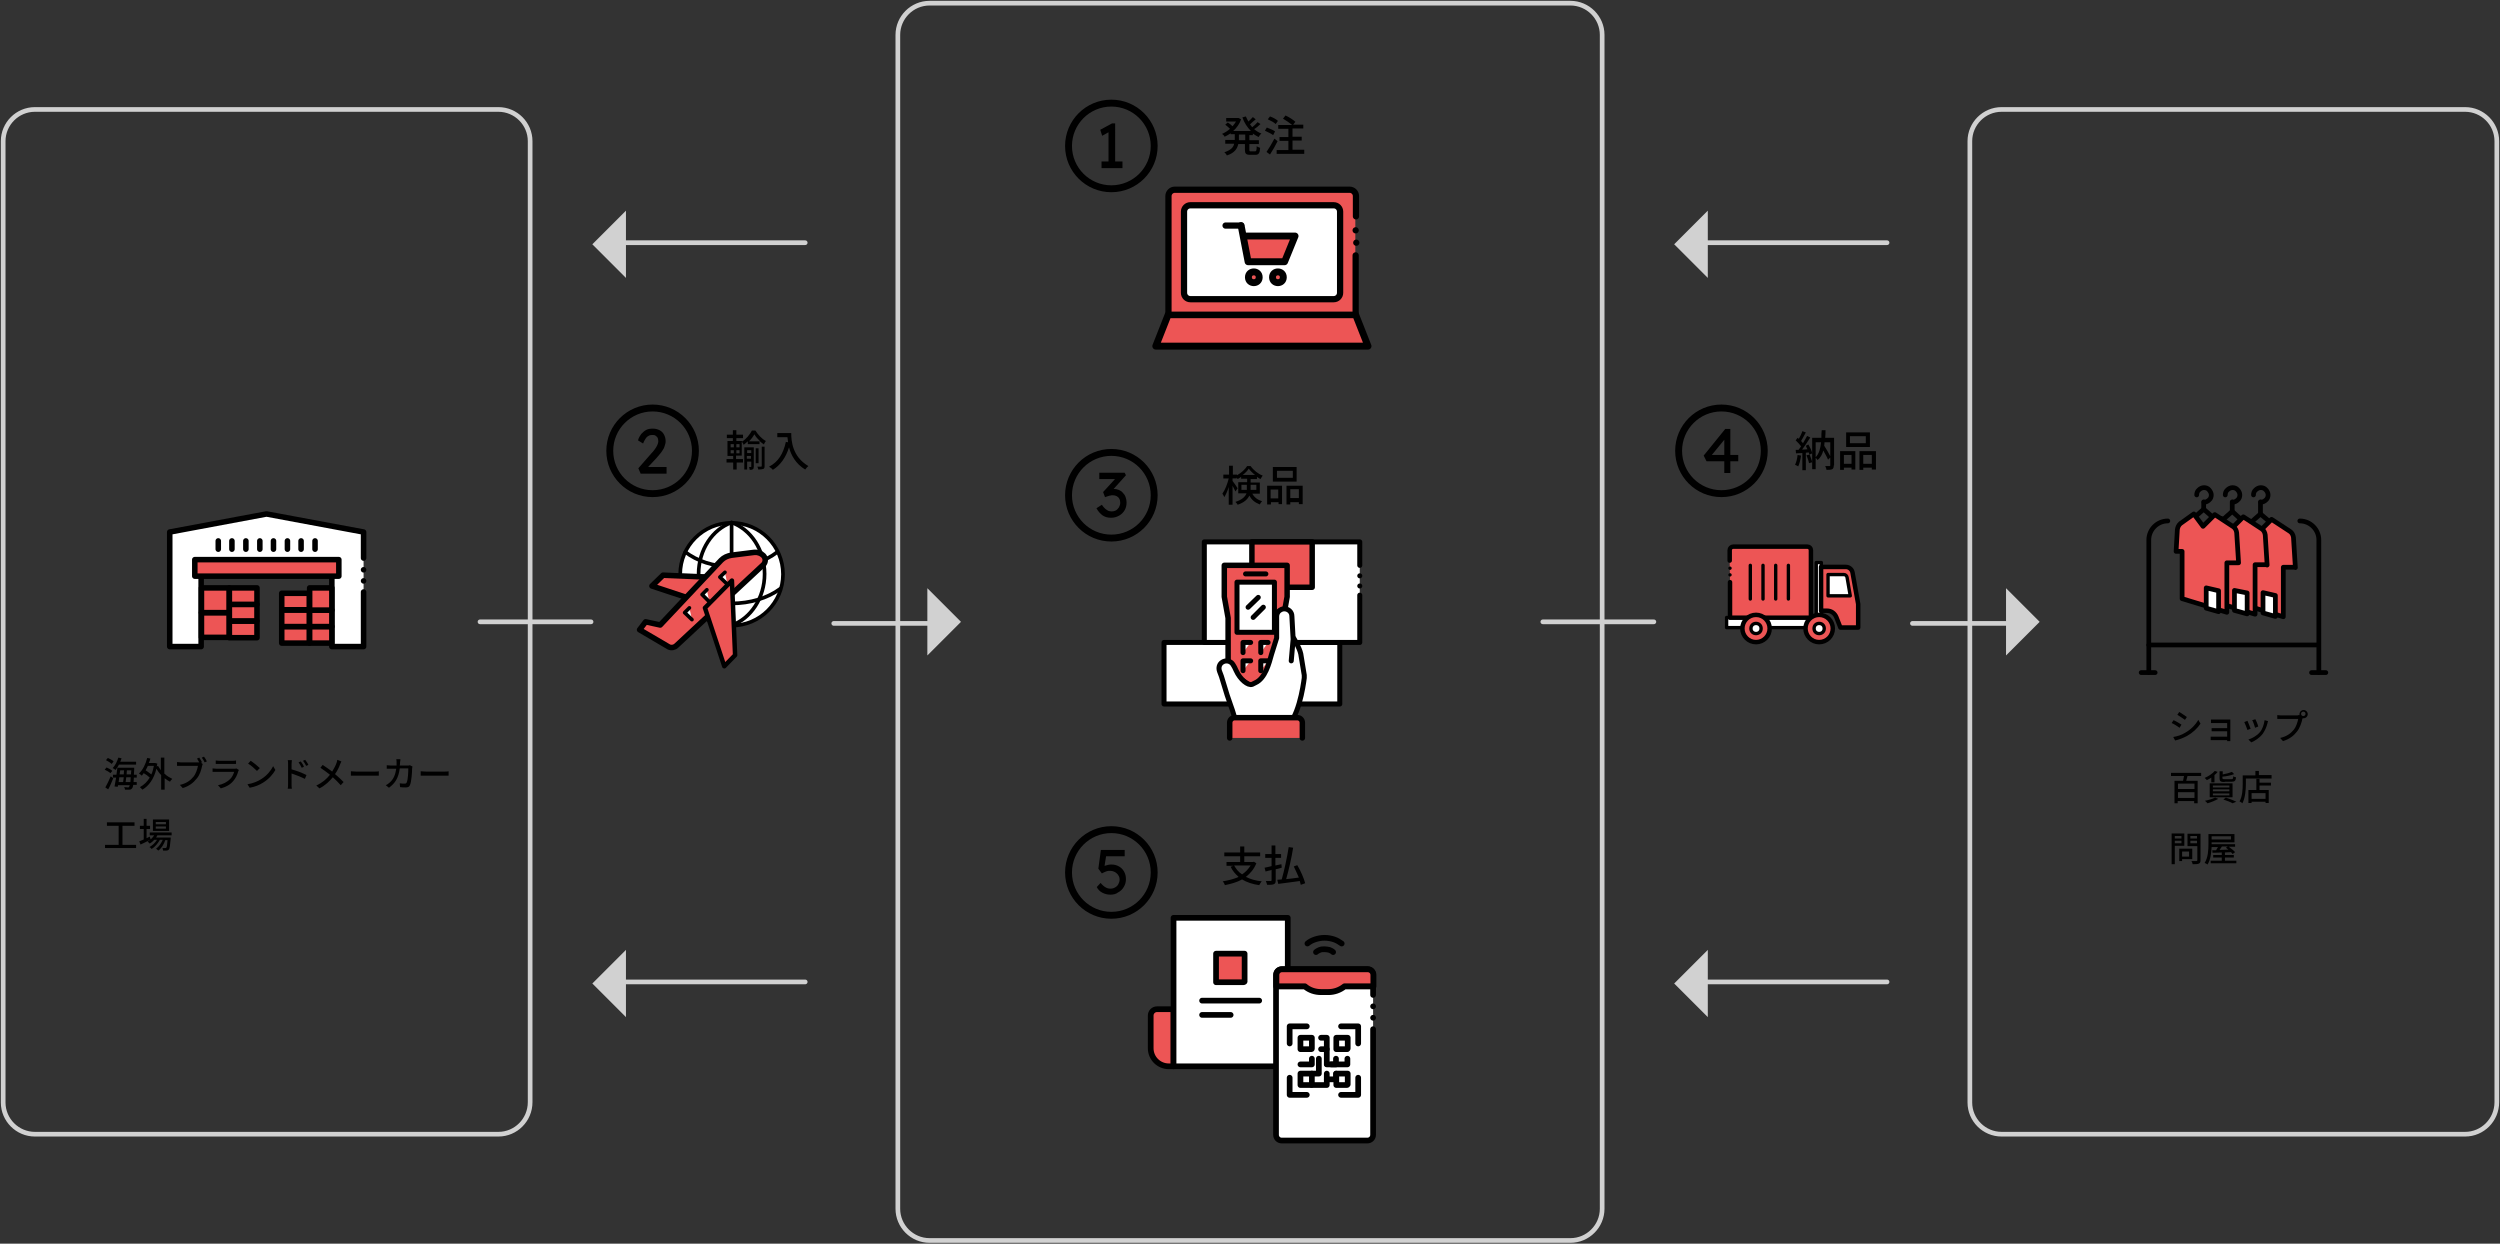 <?xml version="1.0" encoding="utf-8"?>
<!-- Generator: Adobe Illustrator 27.7.0, SVG Export Plug-In . SVG Version: 6.00 Build 0)  -->
<svg version="1.1" id="レイヤー_1" xmlns="http://www.w3.org/2000/svg" xmlns:xlink="http://www.w3.org/1999/xlink" x="0px"
	 y="0px" width="788px" height="392px" viewBox="0 0 788 392" style="enable-background:new 0 0 788 392;" xml:space="preserve">
<rect x="0" y="0" width="788" height="392" fill="#333333" stroke="none"/>
<style type="text/css">
	.st0{fill:none;stroke:#000000;stroke-width:1.493;stroke-linecap:round;stroke-linejoin:round;stroke-miterlimit:10;}
	.st1{fill:#ED5555;stroke:#000000;stroke-width:1.493;stroke-linecap:round;stroke-linejoin:round;stroke-miterlimit:10;}
	.st2{fill:#FFFFFF;stroke:#000000;stroke-width:1.493;stroke-linecap:round;stroke-linejoin:round;stroke-miterlimit:10;}
	.st3{fill:#FFFFFF;stroke:#000000;stroke-width:1.159;stroke-linecap:round;stroke-linejoin:round;stroke-miterlimit:10;}
	.st4{fill:none;stroke:#000000;stroke-width:1.159;stroke-linecap:round;stroke-linejoin:round;stroke-miterlimit:10;}
	.st5{fill:#ED5555;stroke:#000000;stroke-width:1.746;stroke-linecap:round;stroke-linejoin:round;stroke-miterlimit:10;}
	.st6{fill:#ED5555;stroke:#000000;stroke-width:1.413;stroke-linecap:round;stroke-linejoin:round;stroke-miterlimit:10;}
	.st7{fill:#FFFFFF;stroke:#000000;stroke-width:1.063;stroke-linecap:round;stroke-linejoin:round;stroke-miterlimit:10;}
	.st8{fill:none;stroke:#000000;stroke-width:1.063;stroke-linecap:round;stroke-linejoin:round;}
	.st9{fill:none;stroke:#000000;stroke-width:1.063;stroke-linecap:round;stroke-linejoin:round;stroke-miterlimit:10;}
	.st10{fill:none;stroke:#D1D1D1;stroke-width:1.476;stroke-linecap:round;stroke-linejoin:round;stroke-miterlimit:10;}
	.st11{fill:#FFFFFF;stroke:#000000;stroke-width:1.744;stroke-linecap:round;stroke-linejoin:round;stroke-miterlimit:10;}
	.st12{fill:none;stroke:#000000;stroke-width:1.744;stroke-linecap:round;stroke-linejoin:round;stroke-miterlimit:10;}
	.st13{fill:#ED5555;stroke:#000000;stroke-width:1.744;stroke-linecap:round;stroke-linejoin:round;stroke-miterlimit:10;}
	.st14{fill:none;stroke:#000000;stroke-width:1.744;stroke-linecap:round;stroke-linejoin:round;}
	.st15{fill:none;stroke:#000000;stroke-width:2.176;stroke-linecap:round;stroke-linejoin:round;stroke-miterlimit:10;}
	.st16{fill:#ED5555;stroke:#000000;stroke-width:2.176;stroke-linecap:round;stroke-linejoin:round;stroke-miterlimit:10;}
	.st17{fill:#ED5555;}
	.st18{fill:none;stroke:#000000;stroke-width:1.97;stroke-linecap:round;stroke-linejoin:round;stroke-miterlimit:10;}
	.st19{fill:#FFFFFF;stroke:#000000;stroke-width:1.97;stroke-linecap:round;stroke-linejoin:round;stroke-miterlimit:10;}
	.st20{fill:none;stroke:#000000;stroke-width:1.97;stroke-linecap:round;stroke-linejoin:round;}
	.st21{fill:#ED5555;stroke:#000000;stroke-width:1.799;stroke-linecap:round;stroke-linejoin:round;stroke-miterlimit:10;}
	.st22{fill:#FFFFFF;stroke:#000000;stroke-width:1.799;stroke-linecap:round;stroke-linejoin:round;stroke-miterlimit:10;}
	.st23{fill:#FCB12B;stroke:#000000;stroke-width:1.799;stroke-linecap:round;stroke-linejoin:round;stroke-miterlimit:10;}
	.st24{fill:#FFFFFF;}
	.st25{fill:none;stroke:#000000;stroke-width:1.799;stroke-linecap:round;stroke-linejoin:round;stroke-miterlimit:10;}
	.st26{fill:#ED5555;stroke:#000000;stroke-width:1.867;stroke-linecap:round;stroke-linejoin:round;stroke-miterlimit:10;}
	.st27{fill:none;stroke:#000000;stroke-width:1.799;stroke-linecap:round;stroke-linejoin:round;}
	.st28{fill:#FFFFFF;stroke:#000000;stroke-width:1.582;stroke-linecap:round;stroke-linejoin:round;stroke-miterlimit:10;}
	.st29{fill:#ED5555;stroke:#000000;stroke-width:1.727;stroke-linecap:round;stroke-linejoin:round;stroke-miterlimit:10;}
	.st30{fill:none;stroke:#000000;stroke-width:1.582;stroke-linecap:round;stroke-linejoin:round;}
	.st31{fill:#D1D1D1;}
</style>
<g>
	<g>
		<g>
			<g>
				<path class="st0" d="M724.9,164.2L724.9,164.2c3.3,0,6,2.7,6,6V212"/>
				<line class="st0" x1="728.6" y1="212" x2="733.1" y2="212"/>
			</g>
			<g>
				<path class="st0" d="M677.3,212v-41.8c0-3.3,2.7-6,6-6l0,0"/>
				<line class="st0" x1="674.9" y1="212" x2="679.3" y2="212"/>
			</g>
			<line class="st0" x1="677.3" y1="203.3" x2="730.6" y2="203.3"/>
		</g>
		<g>
			<g>
				<g>
					<path class="st0" d="M710.3,156c0-0.6,0.2-1.2,0.7-1.6c0.4-0.4,1-0.7,1.6-0.7s1.2,0.2,1.6,0.7c0.4,0.4,0.7,1,0.7,1.6
						s-0.2,1.2-0.7,1.6c-0.4,0.4-1,0.7-1.6,0.7"/>
					<line class="st0" x1="712.5" y1="158.2" x2="712.5" y2="162"/>
					<polyline class="st0" points="707.3,166.6 712.5,162 715.8,164.8 719,167.7 722.2,170.6 					"/>
				</g>
				<g>
					<path class="st1" d="M723.5,178.9l-0.6-9.5c-0.1-0.8-0.5-1.5-1.1-1.9l-5.8-3.8l-3.7,3.7l-3.3-3.2l-3.9,2.2
						c-0.6,0.5-0.9,1.2-1,1.9l-0.4,6.9h1.9v14.9l14.1,4.3v-15.6H723.5z"/>
					<polygon class="st2" points="713.3,193.2 713.3,186.8 717.2,187.7 717.2,194.3 					"/>
				</g>
			</g>
			<g>
				<g>
					<path class="st0" d="M701.4,156c0-0.6,0.2-1.2,0.7-1.6c0.4-0.4,1-0.7,1.6-0.7s1.2,0.2,1.6,0.7c0.4,0.4,0.7,1,0.7,1.6
						s-0.2,1.2-0.7,1.6c-0.4,0.4-1,0.7-1.6,0.7"/>
					<line class="st0" x1="703.6" y1="158.2" x2="703.6" y2="161.2"/>
					<polyline class="st0" points="698.4,165.8 703.6,161.2 706.8,164.1 710,167 713.3,169.8 					"/>
				</g>
				<g>
					<path class="st1" d="M714.6,178.1l-0.6-9.5c-0.1-0.8-0.5-1.5-1.1-1.9l-5.8-3.8l-3.7,3.7l-3.3-3.2l-3.9,2.2
						c-0.6,0.5-0.9,1.2-1,1.9l-0.4,6.9h1.9v14.9l14.1,4.3v-15.6H714.6z"/>
					<polygon class="st2" points="704.3,192.4 704.3,186.1 708.3,186.9 708.3,193.5 					"/>
				</g>
			</g>
			<g>
				<g>
					<path class="st0" d="M692.4,156c0-0.6,0.2-1.2,0.7-1.6c0.4-0.4,1-0.7,1.6-0.7s1.2,0.2,1.6,0.7s0.7,1,0.7,1.6
						c0,0.6-0.2,1.2-0.7,1.6c-0.4,0.4-1,0.7-1.6,0.7"/>
					<line class="st0" x1="694.6" y1="158.2" x2="694.6" y2="160.5"/>
					<polyline class="st0" points="689.4,165.1 694.6,160.5 697.8,163.3 701.1,166.2 704.3,169.1 					"/>
				</g>
				<g>
					<path class="st1" d="M705.6,177.4l-0.6-9.5c-0.1-0.8-0.5-1.5-1.1-1.9l-5.8-3.8l-3.7,3.7l-2.9-3.9l-4.2,3
						c-0.6,0.5-0.9,1.2-1,1.9l-0.4,6.9h1.9v14.9l14.1,4.3v-15.6H705.6z"/>
					<polygon class="st2" points="695.4,191.7 695.4,185.3 699.3,186.2 699.3,192.8 					"/>
				</g>
			</g>
		</g>
	</g>
	<g>
		<g>
			<ellipse class="st3" cx="230.6" cy="181" rx="16.2" ry="16.2"/>
			<path class="st3" d="M230.6,164.7c-6,2.1-10.4,8.6-10.4,16.2s4.4,14.2,10.4,16.2c6-2.1,10.4-8.6,10.4-16.2
				S236.6,166.8,230.6,164.7z"/>
			<path class="st4" d="M245.9,185.6c-3.9,2.9-9.4,4.6-15.3,4.6s-11.4-1.8-15.3-4.6"/>
			<path class="st4" d="M245,174c-3.7,2.9-8.8,4.6-14.5,4.6c-5.7,0-10.8-1.8-14.5-4.6"/>
			<line class="st3" x1="230.6" y1="164.7" x2="230.6" y2="197.2"/>
		</g>
		<g>
			<polygon class="st5" points="232.4,182.3 223.9,190.8 205.5,184.7 209,181.3 			"/>
			<path class="st5" d="M201.6,198.5l9.2,5.4c0.8,0.4,1.8,0.2,2.4-0.4l27.4-25.5c0.8-0.8,0.8-2.1,0-2.9l0,0c-0.7-0.7-1.8-1.1-2.8-1
				l-7.2,0.9c-1.3,0.2-2.4,0.7-3.3,1.6l-19.2,20.4l-4.6-1L201.6,198.5z"/>
			<g>
				<polyline class="st3" points="229.3,184.2 226.9,181.9 228.5,180.4 				"/>
				<polyline class="st3" points="223.6,189.7 221.3,187.4 222.8,185.9 				"/>
				<polyline class="st3" points="218.1,195.3 215.8,193.1 217.3,191.6 				"/>
			</g>
			<polygon class="st6" points="230.7,183 222.2,191.6 228.3,210 231.7,206.5 			"/>
		</g>
	</g>
	<g>
		
			<rect x="572.4" y="177.4" transform="matrix(-1 -4.564894e-11 4.564894e-11 -1 1146.484 373.913)" class="st7" width="1.6" height="19.2"/>
		
			<rect x="544.3" y="194.7" transform="matrix(-1 -4.499702e-11 4.499702e-11 -1 1118.325 392.534)" class="st7" width="29.8" height="3.2"/>
		<g>
			<path class="st6" d="M545.3,183.5v11.2h25.5v-21.3c0-0.6-0.5-1.1-1.1-1.1h-23.4c-0.6,0-1.1,0.5-1.1,1.1v3.3"/>
			<g>
				<g>
					<line class="st8" x1="545.3" y1="179.1" x2="545.3" y2="179.1"/>
					<line class="st8" x1="545.3" y1="181.2" x2="545.3" y2="181.2"/>
				</g>
			</g>
		</g>
		<g>
			<line class="st9" x1="551.7" y1="178.2" x2="551.7" y2="188.8"/>
			<line class="st9" x1="555.7" y1="178.2" x2="555.7" y2="188.8"/>
			<line class="st9" x1="559.7" y1="178.2" x2="559.7" y2="188.8"/>
			<line class="st9" x1="563.7" y1="178.2" x2="563.7" y2="188.8"/>
		</g>
		<path class="st6" d="M575.9,192.5H574v-13.8h7.8c1,0,1.9,0.7,2.1,1.7l1.8,10v7.4h-5.6l-1.3-3.3
			C578.3,193.3,577.2,192.5,575.9,192.5z"/>
		<g>
			<ellipse class="st6" cx="553.5" cy="198.1" rx="4.3" ry="4.3"/>
			<ellipse class="st7" cx="553.5" cy="198.1" rx="1.6" ry="1.6"/>
		</g>
		<g>
			<ellipse class="st6" cx="573.4" cy="198.1" rx="4.3" ry="4.3"/>
			<ellipse class="st7" cx="573.4" cy="198.1" rx="1.6" ry="1.6"/>
		</g>
		<path class="st7" d="M576.2,187.8v-6.7h5c0.5,0,0.9,0.4,1,0.9l1,5.8H576.2z"/>
	</g>
	<path class="st10" d="M495,391H293c-5.5,0-10-4.5-10-10V11c0-5.5,4.5-10,10-10h202c5.5,0,10,4.5,10,10v370
		C505,386.5,500.5,391,495,391z"/>
	<g>
		<polyline class="st11" points="114.6,175.9 114.6,167.7 84,162 53.5,167.7 53.5,185.8 53.5,203.8 63.4,203.8 63.4,180.8 
			104.6,180.8 104.6,203.8 114.6,203.8 114.6,186.6 		"/>
		<g>
			<line class="st12" x1="99.3" y1="170.5" x2="99.3" y2="173.1"/>
			<line class="st12" x1="94.9" y1="170.5" x2="94.9" y2="173.1"/>
			<line class="st12" x1="90.6" y1="170.5" x2="90.6" y2="173.1"/>
			<line class="st12" x1="86.2" y1="170.5" x2="86.2" y2="173.1"/>
			<line class="st12" x1="81.9" y1="170.5" x2="81.9" y2="173.1"/>
			<line class="st12" x1="77.5" y1="170.5" x2="77.5" y2="173.1"/>
			<line class="st12" x1="73.1" y1="170.5" x2="73.1" y2="173.1"/>
			<line class="st12" x1="68.8" y1="170.5" x2="68.8" y2="173.1"/>
		</g>
		<rect x="61.4" y="176.4" class="st13" width="45.4" height="5.2"/>
		<rect x="88.8" y="197.5" class="st13" width="8.7" height="5.2"/>
		<rect x="88.8" y="192.3" class="st13" width="8.7" height="5.2"/>
		<rect x="88.8" y="187" class="st13" width="8.7" height="5.2"/>
		<rect x="97.6" y="197.5" class="st13" width="7" height="5.2"/>
		<rect x="97.6" y="192.3" class="st13" width="7" height="5.2"/>
		<rect x="97.6" y="185.3" class="st13" width="7" height="7"/>
		<rect x="72.3" y="195.8" class="st13" width="8.7" height="5.2"/>
		<rect x="72.3" y="190.5" class="st13" width="8.7" height="5.2"/>
		<rect x="72.3" y="185.3" class="st13" width="8.7" height="5.2"/>
		<rect x="63.5" y="193.1" class="st13" width="8.7" height="7.8"/>
		<rect x="63.5" y="185.3" class="st13" width="8.7" height="7.8"/>
		<g>
			<g>
				<line class="st14" x1="114.6" y1="179.6" x2="114.6" y2="179.6"/>
				<line class="st14" x1="114.6" y1="183.1" x2="114.6" y2="183.1"/>
			</g>
		</g>
	</g>
	<path class="st10" d="M157.1,357.5H11c-5.5,0-10-4.5-10-10V44.5c0-5.5,4.5-10,10-10h146.1c5.5,0,10,4.5,10,10v302.9
		C167.1,353,162.6,357.5,157.1,357.5z"/>
	<g>
		<ellipse class="st15" cx="205.7" cy="142.1" rx="13.5" ry="13.5"/>
		<g>
			<path d="M201.9,149.2l-0.7-1.6l4.2-4.8c0.2-0.2,0.5-0.5,0.7-0.8c0.2-0.3,0.5-0.6,0.7-1c0.2-0.3,0.4-0.7,0.5-1
				c0.1-0.3,0.2-0.6,0.2-0.9c0-0.4-0.1-0.8-0.2-1.1c-0.2-0.3-0.4-0.5-0.7-0.7c-0.3-0.2-0.7-0.2-1.1-0.2c-0.4,0-0.8,0.1-1.1,0.3
				c-0.4,0.2-0.7,0.5-1,1c-0.3,0.4-0.5,0.9-0.7,1.4l-1.6-1c0.2-0.8,0.6-1.4,1-2c0.5-0.5,1-1,1.6-1.3c0.6-0.3,1.3-0.4,2.1-0.4
				c0.8,0,1.5,0.2,2.1,0.5c0.6,0.3,1.1,0.8,1.4,1.4c0.3,0.6,0.5,1.2,0.5,2c0,0.3,0,0.6-0.1,0.9s-0.2,0.6-0.3,1
				c-0.1,0.3-0.3,0.7-0.6,1.1c-0.2,0.4-0.5,0.7-0.8,1.1s-0.7,0.8-1.1,1.3l-3.2,3.4l-0.4-0.6h6.8v2.1H201.9z"/>
		</g>
	</g>
	<g>
		<ellipse class="st15" cx="542.6" cy="142.1" rx="13.5" ry="13.5"/>
		<g>
			<path d="M543.5,149.1v-11.2l0.5,0.1l-4.6,5.6l-0.1-0.2h8.6v2h-10l-0.9-1.8l6.8-8.4h1.6v13.9H543.5z"/>
		</g>
	</g>
	<path class="st10" d="M777,357.5H630.9c-5.5,0-10-4.5-10-10V44.5c0-5.5,4.5-10,10-10H777c5.5,0,10,4.5,10,10v302.9
		C787,353,782.5,357.5,777,357.5z"/>
	<g>
		<g>
			<g>
				<polygon class="st16" points="368.2,99.2 364.3,109.1 431.2,109.1 427.3,99.2 				"/>
				<path class="st17" d="M368.2,99.2V61.8c0-1.1,0.9-2,2-2h55c1.1,0,2,0.9,2,2v37.4H368.2z"/>
				<path class="st18" d="M427.3,80.5v18.7h-59V61.8c0-1.1,0.9-2,2-2h55.1c1.1,0,2,0.9,2,2v6.4"/>
				<path class="st19" d="M373.2,92.3V66.7c0-1.1,0.9-2,2-2h45.2c1.1,0,2,0.9,2,2v25.6c0,1.1-0.9,2-2,2h-45.2
					C374.1,94.3,373.2,93.4,373.2,92.3z"/>
				<g>
					<g>
						<line class="st20" x1="427.3" y1="72.6" x2="427.3" y2="72.6"/>
						<line class="st20" x1="427.5" y1="76.5" x2="427.5" y2="76.5"/>
					</g>
				</g>
				<g>
					<polyline class="st16" points="391.9,74.4 408.2,74.4 404.9,82.5 393.4,82.5 391.2,71.1 					"/>
					<ellipse class="st16" cx="402.8" cy="87.4" rx="1.7" ry="1.7"/>
					<ellipse class="st16" cx="395.2" cy="87.4" rx="1.7" ry="1.7"/>
					<line class="st18" x1="386.3" y1="71.1" x2="391.2" y2="71.1"/>
				</g>
			</g>
		</g>
		<g>
			<g>
				<path class="st21" d="M368.4,336.1h1.5v-18h-5.2c-1.1,0-2,0.9-2,2v10.3C362.7,333.6,365.3,336.1,368.4,336.1z"/>
				<path class="st22" d="M403.9,336.1h-34v-46.8h36v44.9C405.9,335.3,405,336.1,403.9,336.1z"/>
				<line class="st23" x1="378.9" y1="319.9" x2="387.9" y2="319.9"/>
				<line class="st23" x1="378.9" y1="315.4" x2="396.9" y2="315.4"/>
				<path class="st21" d="M391.9,309.6h-8.6v-9h9v8.6C392.4,309.4,392.2,309.6,391.9,309.6z"/>
			</g>
			<g>
				<path class="st24" d="M430.8,359.6h-26.6c-1.1,0-2-0.9-2-2v-50c0-1.1,0.9-2,2-2h26.6c1.1,0,2,0.9,2,2v50
					C432.8,358.7,431.9,359.6,430.8,359.6z"/>
				<path class="st25" d="M432.8,324.4v33.3c0,1-0.8,1.8-1.8,1.8h-27c-1,0-1.8-0.8-1.8-1.8v-50.4c0-1,0.8-1.8,1.8-1.8h27
					c1,0,1.8,0.8,1.8,1.8v6.3"/>
				<path class="st26" d="M432.8,310.9h-9l0,0c-1.5,1.2-3.3,1.8-5.1,1.8h-2.3c-1.9,0-3.7-0.6-5.1-1.8l0,0h-9v-3.6
					c0-1,0.8-1.8,1.8-1.8h27c1,0,1.8,0.8,1.8,1.8V310.9z"/>
				<g>
					<g>
						<line class="st27" x1="432.8" y1="317.2" x2="432.8" y2="317.2"/>
						<line class="st27" x1="432.8" y1="320.8" x2="432.8" y2="320.8"/>
					</g>
				</g>
			</g>
			<g>
				<path class="st25" d="M412.1,297.4c0.7-0.6,1.5-1,2.4-1.3s1.9-0.5,3-0.5c1.1,0,2.1,0.2,3,0.5s1.7,0.8,2.4,1.3"/>
				<path class="st25" d="M414.8,300.1c0.3-0.3,0.8-0.5,1.2-0.7c0.5-0.2,1-0.2,1.5-0.2s1,0.1,1.5,0.2c0.5,0.2,0.9,0.4,1.2,0.7"/>
			</g>
			<g>
				<g>
					<polyline class="st25" points="428.1,339.7 428.1,345.1 422.7,345.1 					"/>
					<polyline class="st25" points="406.5,339.7 406.5,345.1 411.9,345.1 					"/>
					<polyline class="st25" points="428.1,328.9 428.1,323.5 422.7,323.5 					"/>
					<polyline class="st25" points="406.5,328.9 406.5,323.5 411.9,323.5 					"/>
				</g>
				<path class="st22" d="M424.6,342h-3.4v-3.6h3.6v3.4C424.7,341.9,424.7,342,424.6,342z"/>
				<path class="st22" d="M413.3,342h-3.4v-3.6h3.6v3.4C413.5,341.9,413.4,342,413.3,342z"/>
				<path class="st22" d="M424.6,330.7h-3.4v-3.6h3.6v3.4C424.7,330.7,424.7,330.7,424.6,330.7z"/>
				<path class="st22" d="M413.3,330.7h-3.4v-3.6h3.6v3.4C413.5,330.7,413.4,330.7,413.3,330.7z"/>
				<path class="st25" d="M424.7,333.7v1.8h-5.1c0,0,2.2,0,2.2,0"/>
				<path class="st25" d="M421.1,338.4v1.8h-2.9c0,0,0,0,0,0"/>
				<path class="st25" d="M421.1,333.7v1.8h-2.9c0,0,0,0,0,0"/>
				<path class="st25" d="M415.7,333.7v4.7c0,0-2.2,0-2.2,0"/>
				<path class="st25" d="M413.5,333.7v1.8h-3.6c0,0,0,0,0,0"/>
				<path class="st25" d="M416.4,330.7h1.8v4.7c0,0,0,0,0,0"/>
				<path class="st25" d="M416.4,327.1h1.8v3.6c0,0,0,0,0,0"/>
				<polyline class="st25" points="418.2,338.4 418.2,342 413.5,342 				"/>
			</g>
		</g>
		<g>
			<polygon class="st28" points="422.3,212.8 422.3,221.9 366.9,221.9 366.9,202.5 422.3,202.5 422.3,207 			"/>
			<g>
				<polyline class="st28" points="428.6,187.6 428.6,202.5 379.6,202.5 379.6,170.8 428.6,170.8 428.6,178.2 				"/>
				<rect x="394.6" y="170.8" class="st29" width="19" height="14.3"/>
				<g>
					<g>
						<line class="st30" x1="428.6" y1="181.5" x2="428.6" y2="181.5"/>
						<line class="st30" x1="428.6" y1="184.7" x2="428.6" y2="184.7"/>
					</g>
				</g>
			</g>
			<g>
				<g>
					<polygon class="st29" points="404.5,207.5 395.8,217.4 387.1,211.4 387.1,194.8 385.9,188.1 385.9,178.2 405.7,178.2 
						405.7,188.1 404.5,194.8 					"/>
					<polygon class="st28" points="389.9,199.3 389.9,183.5 395.8,183.5 401.7,183.5 401.7,199.3 					"/>
					<polyline class="st28" points="392.6,180.9 395.8,180.9 399,180.9 					"/>
					<polyline class="st28" points="397.4,211.4 397.4,208.3 399.7,208.3 					"/>
					<polyline class="st28" points="391.8,211.4 391.8,208.3 394.2,208.3 					"/>
					<polyline class="st28" points="397.4,205.7 397.4,202.5 399.7,202.5 					"/>
					<polyline class="st28" points="391.8,205.7 391.8,202.5 394.2,202.5 					"/>
					<g>
						<line class="st28" x1="395" y1="194.6" x2="398.2" y2="191.4"/>
						<line class="st28" x1="393.4" y1="191.4" x2="396.6" y2="188.3"/>
					</g>
				</g>
				<g>
					<path class="st24" d="M411.1,212.9l-1.1-6.7c-0.4-1.9-2.2-4.9-2.2-4.9l-0.2-0.1l-0.4-7.1c0-1.3-1.1-2.3-2.4-2.3
						c-0.7,0-1.2,0.3-1.7,0.7c-0.4,0.4-0.7,1-0.7,1.7v6.8l-1.6,5.1c-0.8,2.9-2,7.6-5.1,9l-1,0.5c-1.3,0.5-3.8-1.5-5.1-4.4
						c-0.3-0.7-0.6-1.3-1-1.9c-0.7-1.1-2.2-1.4-3.3-0.7c-1,0.6-1.3,1.8-0.9,2.9c0.2,0.5,0.4,1.1,0.6,1.6l1.8,5.9
						c0.3,1,0.7,1.9,1,2.9c0.8,2,2.1,6.8,2.4,7.8l14.4,0.1c4.4-2.3,6-13.5,6.3-15.9C411.1,213.5,411.1,213.2,411.1,212.9z"/>
					<path class="st28" d="M404.8,229.6c4.4-2.3,6-13.5,6.3-15.9c0-0.3,0-0.6,0-0.9l-1.1-6.7c-0.4-1.9-2.2-4.9-2.2-4.9"/>
					<path class="st28" d="M407,208.3l0.6-6.8l-0.4-7.3c0-1.3-1.1-2.3-2.4-2.3c-0.7,0-1.2,0.3-1.7,0.7c-0.4,0.4-0.7,1-0.7,1.7v6.8
						l-1.6,5.1c-0.8,2.9-2,7.6-5.1,9l-1,0.5c-1.3,0.5-3.8-1.5-5.1-4.4c-0.3-0.7-0.6-1.3-1-1.9l0,0c-0.7-1.1-2.2-1.4-3.3-0.7
						c-1,0.6-1.3,1.8-0.9,2.9c0.2,0.5,0.4,1.1,0.6,1.6l1.8,5.9c0.3,1,0.7,1.9,1,2.9c0.8,2,2.1,6.8,2.4,7.8"/>
					<path class="st29" d="M410.5,232.6v-4.8c0-0.9-0.7-1.6-1.6-1.6h-19.7c-0.9,0-1.6,0.7-1.6,1.6v4.8"/>
				</g>
			</g>
		</g>
		<g>
			<ellipse class="st15" cx="350.3" cy="46" rx="13.5" ry="13.5"/>
			<g>
				<path d="M349.4,52V40.7l0.7,0.6l-2.7,1.5l-0.6-1.9l3.7-2h1V52H349.4z M347.2,53v-2.1h6.6V53H347.2z"/>
			</g>
		</g>
		<g>
			<ellipse class="st15" cx="350.3" cy="156.1" rx="13.5" ry="13.5"/>
			<g>
				<path d="M350.2,163.2c-1,0-1.8-0.2-2.6-0.7c-0.7-0.5-1.4-1.2-2-2.3l1.7-1.1c0.3,0.5,0.7,0.9,1,1.2c0.3,0.3,0.7,0.5,1,0.7
					c0.3,0.1,0.7,0.2,1.1,0.2c0.5,0,0.9-0.1,1.3-0.3c0.4-0.2,0.7-0.6,1-1c0.2-0.4,0.4-0.9,0.4-1.4c0-0.5-0.1-1-0.3-1.3
					c-0.2-0.4-0.5-0.6-0.8-0.8c-0.4-0.2-0.8-0.3-1.3-0.3c-0.2,0-0.5,0-0.7,0.1c-0.2,0-0.5,0.1-0.8,0.2c-0.3,0.1-0.6,0.2-0.9,0.3
					l-0.6-1.6l4.3-4.7l0.4,0.6h-5.9v-2h8l0.4,0.8l-4.5,5l-0.5-0.5c0.1-0.1,0.3-0.1,0.5-0.1c0.2,0,0.4-0.1,0.6-0.1
					c0.6,0,1.1,0.1,1.6,0.3c0.5,0.2,1,0.5,1.3,0.9c0.4,0.4,0.7,0.8,0.9,1.4s0.3,1.1,0.3,1.7c0,0.9-0.2,1.7-0.6,2.4
					c-0.4,0.7-1,1.3-1.7,1.7C351.9,163,351.1,163.2,350.2,163.2z"/>
			</g>
		</g>
		<g>
			<ellipse class="st15" cx="350.3" cy="275" rx="13.5" ry="13.5"/>
			<g>
				<path d="M350,282c-0.9,0-1.7-0.2-2.5-0.6s-1.4-1-1.8-1.8l1.2-1.3c0.6,0.7,1.2,1.2,1.6,1.4c0.5,0.3,1,0.4,1.5,0.4
					c0.5,0,1-0.1,1.5-0.4c0.4-0.2,0.8-0.6,1-1s0.4-0.9,0.4-1.4c0-0.5-0.1-1-0.4-1.4c-0.2-0.4-0.6-0.7-1-1c-0.4-0.2-0.9-0.4-1.4-0.4
					c-0.3,0-0.5,0-0.7,0c-0.2,0-0.5,0.1-0.8,0.2c-0.3,0.1-0.7,0.3-1.3,0.6l-1.1-1.5l0.8-5.9h7.5v2h-6.2l0.4-0.4l-0.7,4.4l-0.5-0.6
					c0.1-0.1,0.4-0.3,0.7-0.4c0.3-0.1,0.7-0.2,1.1-0.3c0.4-0.1,0.8-0.1,1.1-0.1c0.8,0,1.6,0.2,2.3,0.6c0.7,0.4,1.2,0.9,1.6,1.6
					c0.4,0.7,0.6,1.5,0.6,2.4c0,0.9-0.2,1.7-0.7,2.5c-0.4,0.7-1,1.3-1.8,1.7C351.8,281.8,350.9,282,350,282z"/>
			</g>
		</g>
		<g>
			<path d="M393.8,42.4v1.8h3v1.2h-3v1.8c0,0.5,0.1,0.5,0.5,0.5h1.3c0.4,0,0.5-0.3,0.5-1.6c0.3,0.2,0.8,0.4,1.1,0.5
				c-0.1,1.7-0.5,2.2-1.5,2.2H394c-1.3,0-1.6-0.4-1.6-1.6v-1.8h-2.1c-0.3,1.4-1.1,2.8-3.6,3.6c-0.1-0.3-0.5-0.8-0.8-1
				c2.1-0.7,2.9-1.6,3.1-2.7h-2.8v-1.2h3v-0.1v-1.7h-1.3V42c-0.6,0.4-1.2,0.8-1.9,1.1c-0.1-0.3-0.5-0.7-0.8-0.9
				c0.9-0.4,1.7-0.9,2.5-1.6c-0.4-0.4-1-0.9-1.5-1.3l0.8-0.7c0.5,0.3,1.1,0.8,1.5,1.2c0.4-0.5,0.8-1,1.1-1.5h-3.1v-1.1h3.7l0.2,0
				l0.8,0.4c-0.5,1.5-1.4,2.7-2.5,3.7h5.6c-1.2-1.2-2.1-2.6-2.7-4.3l1.1-0.3c0.2,0.5,0.5,1.1,0.8,1.6c0.5-0.5,1.1-1,1.4-1.4l0.9,0.7
				c-0.6,0.5-1.3,1.1-1.8,1.6c0.2,0.3,0.5,0.6,0.7,0.9c0.6-0.5,1.3-1.1,1.7-1.6l0.9,0.6c-0.6,0.6-1.3,1.2-2,1.6
				c0.7,0.6,1.5,1.1,2.3,1.4c-0.3,0.2-0.7,0.7-0.9,1.1c-0.6-0.3-1.2-0.7-1.8-1.1v0.5H393.8z M392.5,42.4h-2v1.7v0.1h2V42.4z"/>
			<path d="M401.3,42.6c-0.5-0.4-1.7-1-2.6-1.4l0.6-1c0.9,0.3,2,0.8,2.6,1.2L401.3,42.6z M402.7,44.5c-0.7,1.4-1.6,3-2.4,4.2
				l-1.1-0.8c0.7-1,1.7-2.7,2.5-4.2L402.7,44.5z M402.1,39.1c-0.5-0.5-1.6-1.1-2.5-1.5l0.7-0.9c0.9,0.3,2,0.9,2.5,1.4L402.1,39.1z
				 M411.1,47.3v1.2h-8.7v-1.2h3.7v-2.9h-2.8v-1.2h2.8v-2.6h-3.2v-1.2h4.4c-0.7-0.6-1.9-1.4-2.9-2l0.8-1c1.1,0.5,2.5,1.4,3.1,2
				l-0.7,0.9h3.2v1.2h-3.4v2.6h2.9v1.2h-2.9v2.9H411.1z"/>
		</g>
		<g>
			<path d="M394.6,155.4c0.8,1.5,1.8,2.1,3.2,2.6c-0.3,0.3-0.6,0.7-0.7,1c-1.5-0.6-2.5-1.3-3.3-2.8c-0.5,1.1-1.6,2.2-3.7,2.9
				c-0.1-0.3-0.5-0.7-0.7-0.9c2.2-0.7,3.1-1.7,3.5-2.7h-2.6v-3.5h2.8v-1.1h-1.9v-0.6c-0.4,0.3-0.7,0.5-1.1,0.7
				c-0.1-0.2-0.2-0.3-0.3-0.5v0.3h-1.3v0.8c0.4,0.5,1.4,1.9,1.6,2.3l-0.7,1c-0.2-0.4-0.5-1.1-0.9-1.8v6h-1.2v-5.6
				c-0.4,1.3-0.9,2.4-1.4,3.2c-0.1-0.3-0.4-0.8-0.6-1.1c0.8-1.1,1.6-3.1,2-4.8h-1.7v-1.2h1.8v-2.8h1.2v2.8h1.3v0.2
				c1.3-0.7,2.6-1.9,3.2-2.9h1.1c0.9,1.3,2.4,2.5,3.8,3c-0.2,0.3-0.5,0.8-0.7,1.1c-0.4-0.2-0.7-0.4-1.1-0.7v0.7h-2v1.1h2.9v3.5
				H394.6z M393,154.4c0-0.2,0-0.4,0-0.6v-1h-1.7v1.6H393z M395.6,149.7c-0.8-0.6-1.5-1.3-2-2c-0.4,0.7-1.1,1.4-1.9,2H395.6z
				 M394.2,152.8v1c0,0.2,0,0.4,0,0.6h1.8v-1.6H394.2z"/>
			<path d="M399.3,153.1h4.8v5.8H403v-0.6h-2.4v0.7h-1.2V153.1z M400.5,154.3v2.8h2.4v-2.8H400.5z M408.7,151.8h-7.5v-4.6h7.5V151.8
				z M407.5,148.4h-5v2.2h5V148.4z M410.6,153.1v5.8h-1.2v-0.6h-2.7v0.7h-1.2v-5.9H410.6z M409.4,157v-2.8h-2.7v2.8H409.4z"/>
		</g>
		<g>
			<path d="M396,272.1c-0.7,1.8-1.9,3.2-3.3,4.3c1.4,0.7,3.1,1.2,5,1.4c-0.3,0.3-0.6,0.9-0.8,1.2c-2.1-0.3-3.9-0.9-5.4-1.8
				c-1.6,0.9-3.5,1.4-5.4,1.8c-0.1-0.3-0.4-0.9-0.7-1.2c1.8-0.3,3.5-0.7,5-1.4c-1-0.9-1.9-1.9-2.5-3.2l0.9-0.3h-2.2v-1.2h4.3v-1.8
				h-5v-1.2h5v-1.9h1.3v1.9h5v1.2h-5v1.8h2.8l0.2-0.1L396,272.1z M389,272.8c0.6,1.1,1.4,2.1,2.5,2.8c1.1-0.7,2-1.7,2.7-2.8H389z"/>
			<path d="M402.1,274v3.5c0,0.7-0.1,1-0.6,1.2c-0.4,0.2-1.1,0.2-2.1,0.2c-0.1-0.3-0.2-0.8-0.4-1.2c0.7,0,1.3,0,1.5,0
				c0.2,0,0.3-0.1,0.3-0.3v-3.2l-1.9,0.5l-0.3-1.2c0.6-0.1,1.4-0.3,2.2-0.5v-2.6h-2v-1.2h2v-2.7h1.2v2.7h1.8v1.2h-1.8v2.4
				c0.6-0.1,1.3-0.3,1.9-0.4l0.1,1.1L402.1,274z M410,278.9c-0.1-0.3-0.2-0.8-0.3-1.2c-2.4,0.3-5,0.7-6.8,0.9l-0.3-1.3
				c0.4,0,0.9-0.1,1.4-0.1c0.8-2.8,1.7-7,2.2-10.2l1.4,0.2c-0.5,3.2-1.4,7.1-2.2,9.9c1.2-0.1,2.6-0.3,4-0.5
				c-0.5-1.2-1.1-2.4-1.6-3.5l1.1-0.4c1.1,1.8,2.1,4.2,2.5,5.7L410,278.9z"/>
		</g>
	</g>
	<g>
		<path d="M232.2,144.7h2v1.1h-2v2.2h-1.1v-2.2H229v-1.1h2.1v-1h-1.8v-4.7h1.7v-0.9h-1.9v-1.1h1.9v-1.4h1.1v1.4h2.1v1.1h-2.1v0.9
			h1.8v0.2c1.3-0.8,2.5-2.3,3.1-3.5h1.1c0.8,1.3,2.1,2.7,3.3,3.3c-0.2,0.3-0.5,0.7-0.6,1.1c-0.5-0.3-0.9-0.7-1.4-1.1v1h-3.7v-0.9
			c-0.4,0.4-0.9,0.8-1.3,1.1c-0.1-0.3-0.3-0.7-0.6-1v4.4h-1.8V144.7z M230.3,141h1v-1h-1V141z M230.3,142.9h1v-1h-1V142.9z
			 M233.1,140h-1v1h1V140z M233.1,141.9h-1v1h1V141.9z M237.6,147.1c0,0.4-0.1,0.7-0.3,0.8c-0.3,0.2-0.6,0.2-1,0.2
			c0-0.2-0.1-0.6-0.2-0.9h0.6c0.1,0,0.1,0,0.1-0.1v-1.6h-1.3v2.5h-0.9v-7h3V147.1z M235.5,141.9v0.9h1.3v-0.9H235.5z M236.7,144.6
			v-0.9h-1.3v0.9H236.7z M239.6,139.1c-0.7-0.7-1.4-1.4-1.8-2.2c-0.4,0.7-1,1.5-1.7,2.2H239.6z M239.1,146h-0.9v-4.7h0.9V146z
			 M240,140.8h1v6.1c0,0.5-0.1,0.8-0.4,0.9c-0.3,0.1-0.8,0.2-1.6,0.2c0-0.3-0.2-0.7-0.3-0.9c0.5,0,1,0,1.2,0c0.1,0,0.2-0.1,0.2-0.2
			V140.8z"/>
		<path d="M249.4,136.5c0,2.4,0.3,7.4,5.4,10.4c-0.3,0.2-0.8,0.8-1,1.1c-3-1.8-4.5-4.6-5.1-7c-1,3.2-2.7,5.6-5.1,7.1
			c-0.2-0.3-0.8-0.8-1.2-1c2.9-1.5,4.5-4.1,5.3-7.8l0.7,0.1c-0.1-0.6-0.1-1.1-0.2-1.6H245v-1.3H249.4z"/>
	</g>
	<g>
		<path d="M567.7,143.6c-0.2,1.3-0.5,2.6-0.9,3.4c-0.2-0.1-0.7-0.4-1-0.5c0.4-0.8,0.7-2,0.8-3.1L567.7,143.6z M570,140.1
			c0.5,0.9,1.1,2,1.2,2.8l-0.9,0.4c0-0.2-0.1-0.5-0.2-0.7l-0.9,0.1v5.5h-1.1v-5.4c-0.7,0-1.4,0.1-2,0.1l-0.1-1.1l0.9,0
			c0.2-0.3,0.5-0.7,0.8-1.1c-0.4-0.6-1.1-1.3-1.7-1.9l0.6-0.8c0.1,0.1,0.2,0.2,0.4,0.3c0.4-0.7,0.9-1.7,1.1-2.4l1.1,0.4
			c-0.5,0.9-1,1.9-1.5,2.7c0.2,0.3,0.5,0.5,0.6,0.7c0.5-0.8,0.9-1.6,1.3-2.3l1,0.5c-0.8,1.2-1.7,2.7-2.6,3.8c0.5,0,1.1,0,1.7-0.1
			c-0.2-0.4-0.4-0.8-0.5-1.1L570,140.1z M570.4,143.3c0.3,0.8,0.7,1.8,0.8,2.4l-1,0.3c-0.1-0.7-0.5-1.7-0.8-2.5L570.4,143.3z
			 M578,146.7c0,0.6-0.1,1-0.5,1.2c-0.4,0.2-1,0.2-1.8,0.2c0-0.3-0.2-0.8-0.4-1.2c0.6,0,1.2,0,1.4,0c0.2,0,0.2-0.1,0.2-0.2v-2.5
			l-0.7,0.7c-0.3-0.8-0.9-1.8-1.5-2.9c-0.3,1.2-0.9,2.3-1.8,3c-0.1-0.2-0.4-0.5-0.6-0.7v3.6h-1.1v-9.9h2.9c0-0.8,0-1.6,0.1-2.4h1.2
			c0,0.8,0,1.6-0.1,2.4h2.8V146.7z M572.3,144.1c1.1-1.1,1.5-2.8,1.7-4.7h-1.7V144.1z M575.1,139.3c0,0.4-0.1,0.8-0.1,1.2
			c0.7,1.1,1.4,2.3,1.9,3.3v-4.4H575.1z"/>
		<path d="M580,142.2h4.8v5.8h-1.2v-0.6h-2.4v0.7H580V142.2z M581.2,143.4v2.8h2.4v-2.8H581.2z M589.4,140.9h-7.5v-4.6h7.5V140.9z
			 M588.1,137.5h-5v2.2h5V137.5z M591.3,142.2v5.8H590v-0.6h-2.7v0.7h-1.2v-5.9H591.3z M590,146.2v-2.8h-2.7v2.8H590z"/>
	</g>
	<g>
		<path d="M687.6,228.4l-0.6,1c-0.6-0.4-1.7-1.2-2.5-1.5l0.6-0.9C685.9,227.3,687.1,228.1,687.6,228.4z M688.7,231
			c1.8-1,3.3-2.5,4.2-4.1l0.7,1.2c-1,1.5-2.5,2.9-4.3,3.9c-1.1,0.6-2.7,1.2-3.7,1.4l-0.6-1.1C686.2,232.1,687.6,231.7,688.7,231z
			 M689.3,226l-0.6,0.9c-0.6-0.4-1.7-1.2-2.4-1.6l0.6-0.9C687.5,224.8,688.8,225.6,689.3,226z"/>
		<path d="M702,233.7c0-0.1,0-0.3,0-0.4h-4.3c-0.3,0-0.7,0-0.9,0v-1.1c0.2,0,0.5,0,0.9,0h4.3v-1.7h-3.8c-0.4,0-0.8,0-1.1,0v-1
			c0.3,0,0.7,0,1.1,0h3.8v-1.6h-3.9c-0.3,0-1,0-1.2,0v-1.1c0.2,0,0.9,0,1.2,0h4.2c0.3,0,0.6,0,0.7,0c0,0.1,0,0.4,0,0.6v5.5
			c0,0.2,0,0.5,0,0.7H702z"/>
		<path d="M709.4,229.7l-1,0.4c-0.2-0.6-0.8-2.1-1-2.5l1-0.4C708.6,227.7,709.2,229.1,709.4,229.7z M714.9,227.3
			c-0.1,0.3-0.2,0.5-0.2,0.7c-0.3,1.2-0.8,2.3-1.5,3.3c-1,1.3-2.4,2.2-3.6,2.7l-0.9-0.9c1.2-0.4,2.7-1.2,3.6-2.3
			c0.8-0.9,1.3-2.4,1.5-3.8L714.9,227.3z M711.8,229l-1,0.4c-0.1-0.5-0.6-1.9-0.9-2.4l1-0.3C711.1,227,711.7,228.5,711.8,229z"/>
		<path d="M724.3,225.4c0.1,0,0.3,0,0.5,0c0-0.1,0-0.2,0-0.3c0-0.7,0.6-1.3,1.3-1.3c0.7,0,1.3,0.6,1.3,1.3c0,0.7-0.6,1.3-1.3,1.3
			c-0.1,0-0.2,0-0.3,0l-0.1,0.2c-0.2,1.1-0.8,2.9-1.7,4c-1,1.3-2.4,2.4-4.4,3l-0.9-1c2.2-0.5,3.4-1.5,4.3-2.6c0.8-1,1.2-2.4,1.4-3.4
			H719c-0.5,0-0.9,0-1.2,0v-1.2c0.3,0,0.8,0.1,1.2,0.1H724.3z M726.7,225c0-0.4-0.3-0.7-0.7-0.7c-0.4,0-0.7,0.3-0.7,0.7
			c0,0.4,0.3,0.7,0.7,0.7C726.4,225.7,726.7,225.4,726.7,225z"/>
		<path d="M689.5,244.6c-0.1,0.5-0.3,1-0.4,1.5h3.6v7.1h-1.1v-0.7h-5.2v0.7h-1v-7.1h2.7c0.1-0.4,0.2-1,0.3-1.5h-4.1v-1h9.5v1H689.5z
			 M691.7,247h-5.2v1.7h5.2V247z M691.7,251.5v-1.8h-5.2v1.8H691.7z"/>
		<path d="M697,245.1c-0.5,0.3-0.9,0.6-1.4,0.8c-0.2-0.2-0.5-0.6-0.7-0.7c1.2-0.5,2.4-1.3,3.2-2.2l0.9,0.3c-0.3,0.4-0.6,0.7-1,1v2.3
			h-1V245.1z M699.2,251.8c-0.9,0.5-2.3,1.1-3.4,1.4c-0.2-0.2-0.5-0.6-0.8-0.8c1.1-0.2,2.4-0.6,3.2-1L699.2,251.8z M696.5,246.9h7.2
			v4.4h-7.2V246.9z M697.5,248.2h5.2v-0.6h-5.2V248.2z M697.5,249.4h5.2v-0.6h-5.2V249.4z M697.5,250.7h5.2v-0.6h-5.2V250.7z
			 M701.2,246.5c-1.3,0-1.6-0.3-1.6-1.2v-2.2h1v1c1.1-0.2,2.2-0.5,2.9-0.8l0.7,0.7c-1,0.4-2.4,0.7-3.7,0.8v0.4
			c0,0.3,0.1,0.4,0.7,0.4h2.1c0.5,0,0.6-0.1,0.6-0.9c0.2,0.1,0.6,0.3,0.9,0.3c-0.1,1.1-0.4,1.4-1.4,1.4H701.2z M701.6,251.4
			c1.2,0.4,2.5,0.9,3.3,1.3l-1.2,0.5c-0.6-0.4-1.8-0.8-2.9-1.2L701.6,251.4z"/>
		<path d="M716,244.4v1h-8.1v1.8c0,1.7-0.2,4.3-1.1,6c-0.2-0.2-0.6-0.5-0.9-0.6c0.9-1.6,1-3.8,1-5.4v-2.8h4V243h1.1v1.3H716z
			 M712.2,246.7h3.6v0.9h-3.6v1.4h2.9v4.1h-1v-0.4h-4.4v0.4h-1v-4.1h2.5v-3.5h1V246.7z M714.1,250h-4.4v1.8h4.4V250z"/>
		<path d="M685.5,266.7v5.7h-1v-9.7h4v3.9H685.5z M685.5,263.5v0.8h2.1v-0.8H685.5z M687.6,265.9V265h-2.1v0.8H687.6z M687.8,270.8
			v0.6h-0.9v-3.9h4.1v3.3H687.8z M687.8,268.4v1.6h2.2v-1.6H687.8z M693.6,271.1c0,0.6-0.1,0.9-0.5,1.1c-0.4,0.2-1.1,0.2-2,0.2
			c0-0.3-0.2-0.8-0.4-1c0.7,0,1.4,0,1.6,0c0.2,0,0.3-0.1,0.3-0.3v-4.4h-3.1v-3.9h4.1V271.1z M690.4,263.5v0.8h2.1v-0.8H690.4z
			 M692.5,265.9V265h-2.1v0.8H692.5z"/>
		<path d="M704.9,271.3v0.8h-8.1v-0.8h3.5v-1h-2.7v-0.8h2.7v-0.8l-2.9,0.1l-0.1-0.8c0.4,0,0.8,0,1.2,0c0.2-0.3,0.4-0.7,0.6-1h-2
			c-0.1,1.8-0.3,4-1.3,5.5c-0.2-0.2-0.6-0.4-0.9-0.5c1.1-1.7,1.2-4.2,1.2-6v-3.1h8.2v2.6h-7.2v0.5v0.1h7.4v0.8h-2
			c0.7,0.5,1.6,1.2,2,1.7l-0.8,0.6c-0.1-0.2-0.3-0.4-0.5-0.6l-1.9,0.1v0.8h2.8v0.8h-2.8v1H704.9z M697.1,263.6v1h6.1v-1H697.1z
			 M700.3,266.9c-0.2,0.3-0.5,0.7-0.7,1c0.9,0,1.8-0.1,2.8-0.1c-0.3-0.2-0.5-0.4-0.8-0.6l0.6-0.4H700.3z"/>
	</g>
	<g>
		<path d="M34.8,243.7c-0.4-0.4-1.2-0.8-1.8-1.1l0.6-0.7c0.6,0.3,1.5,0.7,1.8,1.1L34.8,243.7z M33.2,248.2c0.5-0.9,1.2-2.3,1.7-3.5
			l0.8,0.6c-0.5,1.2-1,2.5-1.6,3.5L33.2,248.2z M35.2,240.8c-0.4-0.4-1.2-0.9-1.8-1.2l0.6-0.7c0.6,0.3,1.5,0.7,1.8,1.1L35.2,240.8z
			 M37.5,241c-0.3,0.6-0.7,1.2-1.1,1.7c-0.2-0.2-0.6-0.5-0.9-0.6c0.8-0.8,1.4-2,1.8-3.3l1,0.2c-0.1,0.4-0.2,0.7-0.4,1.1h5v0.9H37.5z
			 M42.2,245c0,0.6-0.1,1-0.1,1.5h1v0.9H42c-0.1,0.6-0.2,0.9-0.4,1.1c-0.2,0.3-0.5,0.4-0.8,0.4c-0.3,0-0.9,0-1.4,0
			c0-0.2-0.1-0.6-0.3-0.8c0.5,0,1,0.1,1.2,0.1c0.2,0,0.3,0,0.4-0.2c0.1-0.1,0.1-0.3,0.2-0.5h-3.7l-0.1,0.5l-1-0.1
			c0.1-0.7,0.3-1.7,0.5-2.8h-1v-0.9h1.1c0.1-0.8,0.2-1.5,0.3-2.2h5.3c0,0,0,0.3,0,0.5c0,0.6-0.1,1.2-0.1,1.7h0.9v0.9H42.2z
			 M37.6,245c-0.1,0.5-0.1,1-0.2,1.5h1.4c0.1-0.4,0.1-0.9,0.2-1.5H37.6z M37.9,242.8c-0.1,0.4-0.1,0.9-0.2,1.3H39
			c0-0.5,0.1-0.9,0.1-1.3H37.9z M41.1,246.5c0-0.4,0.1-0.9,0.1-1.5h-1.4c-0.1,0.5-0.1,1-0.2,1.5H41.1z M41.3,244.1
			c0-0.4,0-0.8,0.1-1.3H40c0,0.4-0.1,0.9-0.1,1.3H41.3z"/>
		<path d="M51.9,243.9c0.7,0.7,1.6,1.2,2.4,1.6c-0.2,0.2-0.6,0.6-0.7,0.9c-0.6-0.3-1.2-0.7-1.7-1.1v3.6h-1.1v-4.6
			c-0.6-0.6-1.1-1.3-1.5-2c-0.8,3.3-2.4,5.4-4.4,6.6c-0.2-0.2-0.6-0.6-0.8-0.8c1.3-0.7,2.3-1.7,3.1-3c-0.5-0.5-1.2-1-1.9-1.4
			c-0.2,0.3-0.4,0.5-0.6,0.8c-0.2-0.2-0.6-0.5-0.9-0.7c1.2-1.1,2.1-2.9,2.6-4.9l1,0.2c-0.1,0.5-0.3,1-0.5,1.4h1.8l0.2,0l0.7,0.2
			c-0.1,0.3-0.1,0.6-0.2,0.9l0.4-0.2c0.3,0.5,0.6,0.9,0.9,1.4v-4h1.1V243.9z M46.6,241.4c-0.2,0.5-0.5,1-0.7,1.4
			c0.6,0.4,1.3,0.9,1.8,1.3c0.4-0.8,0.6-1.7,0.8-2.7H46.6z"/>
		<path d="M63.3,240.4l0.6,0.4c-0.1,0.2-0.1,0.4-0.2,0.6c-0.2,1.1-0.7,2.9-1.7,4c-1,1.3-2.4,2.4-4.4,3l-0.9-1
			c2.2-0.5,3.4-1.5,4.3-2.6c0.8-1,1.2-2.4,1.4-3.4H57c-0.5,0-0.9,0-1.2,0v-1.2c0.3,0,0.8,0.1,1.2,0.1h5.3c0.1,0,0.3,0,0.5,0
			c-0.2-0.4-0.5-0.9-0.7-1.2l0.7-0.3c0.3,0.4,0.6,1,0.9,1.5L63.3,240.4z M64.3,238.5c0.3,0.4,0.7,1,0.9,1.5l-0.7,0.3
			c-0.2-0.5-0.6-1.1-0.9-1.5L64.3,238.5z"/>
		<path d="M75.3,242.7c-0.1,0.1-0.1,0.3-0.2,0.4c-0.3,1.1-0.8,2.2-1.6,3.1c-1.1,1.3-2.5,1.9-3.9,2.3l-0.9-1c1.6-0.3,2.9-1,3.9-2
			c0.6-0.6,1-1.5,1.2-2.2h-5.6c-0.3,0-0.7,0-1.2,0v-1.1c0.4,0,0.8,0.1,1.2,0.1h5.6c0.3,0,0.6,0,0.7-0.1L75.3,242.7z M68,239.7
			c0.3,0,0.7,0.1,1,0.1h4.3c0.4,0,0.8,0,1.1-0.1v1.1c-0.3,0-0.7,0-1.1,0h-4.3c-0.3,0-0.7,0-1,0V239.7z"/>
		<path d="M82.3,245.6c1.8-1.1,3.1-2.7,3.8-4.1l0.7,1.2c-0.8,1.4-2.1,2.9-3.9,4c-1.1,0.7-2.5,1.3-4.2,1.6l-0.7-1.1
			C79.8,246.9,81.2,246.3,82.3,245.6z M81.9,242.1L81,243c-0.6-0.6-1.9-1.8-2.8-2.3l0.8-0.9C79.8,240.3,81.3,241.5,81.9,242.1z"/>
		<path d="M91.9,242.5c1.5,0.4,3.6,1.2,4.7,1.8l-0.5,1.2c-1.2-0.6-3-1.3-4.2-1.7l0,3.4c0,0.3,0,1,0.1,1.4h-1.3
			c0.1-0.4,0.1-1,0.1-1.4v-6.4c0-0.4,0-0.9-0.1-1.2H92c0,0.4-0.1,0.8-0.1,1.2V242.5z M95.1,242c-0.3-0.6-0.6-1.2-1-1.7l0.7-0.3
			c0.3,0.4,0.8,1.1,1,1.7L95.1,242z M96.5,241.4c-0.3-0.6-0.6-1.1-1-1.6l0.7-0.3c0.3,0.4,0.8,1.1,1,1.6L96.5,241.4z"/>
		<path d="M107.6,240c-0.1,0.2-0.3,0.6-0.4,0.9c-0.3,0.9-0.9,2.1-1.6,3.1c1,0.8,1.9,1.7,2.7,2.5l-0.9,1c-0.8-0.9-1.6-1.7-2.5-2.5
			c-1,1.2-2.3,2.5-4.2,3.5l-1-0.9c1.9-0.9,3.2-2,4.3-3.4c-0.8-0.6-1.9-1.5-3-2.2l0.7-0.9c0.9,0.6,2.1,1.4,3,2.1
			c0.6-1,1.1-1.9,1.4-2.8c0.1-0.3,0.2-0.6,0.2-0.9L107.6,240z"/>
		<path d="M110.6,243.1c0.4,0,1,0.1,1.6,0.1h6c0.5,0,1,0,1.2-0.1v1.4c-0.2,0-0.7,0-1.2,0h-6c-0.6,0-1.3,0-1.6,0V243.1z"/>
		<path d="M130,241.6c0,0.2-0.1,0.4-0.1,0.6c0,1.1-0.2,4.3-0.7,5.3c-0.2,0.5-0.6,0.7-1.3,0.7c-0.6,0-1.2,0-1.8-0.1l-0.1-1.2
			c0.6,0.1,1.1,0.1,1.6,0.1c0.3,0,0.5-0.1,0.6-0.4c0.4-0.8,0.5-3.3,0.5-4.4H126c-0.4,3.1-1.5,4.7-3.4,6.1l-1-0.8
			c0.4-0.2,0.9-0.5,1.3-0.9c1.1-1,1.7-2.3,2-4.3h-1.7c-0.4,0-0.9,0-1.3,0v-1.1c0.4,0,0.9,0.1,1.3,0.1h1.8c0-0.3,0-0.7,0-1
			c0-0.3,0-0.7-0.1-1h1.3c0,0.3,0,0.7-0.1,0.9c0,0.4,0,0.7-0.1,1.1h2.4c0.3,0,0.5,0,0.8-0.1L130,241.6z"/>
		<path d="M132.6,243.1c0.4,0,1,0.1,1.6,0.1h6c0.5,0,1,0,1.2-0.1v1.4c-0.2,0-0.7,0-1.2,0h-6c-0.6,0-1.3,0-1.6,0V243.1z"/>
		<path d="M42.9,266.3v1h-9.8v-1h4.3v-6h-3.7v-1.1h8.7v1.1h-3.8v6H42.9z"/>
		<path d="M47.5,264.6c-1.1,0.6-2.3,1.2-3.2,1.6l-0.4-1c0.4-0.2,0.9-0.4,1.4-0.6v-3.3h-1.2v-1h1.2v-2.2h0.9v2.2h1.1v1h-1.1v2.9
			c0.3-0.2,0.7-0.3,1-0.5L47.5,264.6z M49.6,263.3c-0.1,0.2-0.3,0.5-0.4,0.7h4.6c0,0,0,0.3,0,0.4c-0.2,2.2-0.3,3.1-0.6,3.4
			c-0.2,0.2-0.4,0.3-0.7,0.3c-0.3,0-0.7,0-1.1,0c0-0.2-0.1-0.6-0.2-0.8c0.4,0,0.7,0,0.9,0c0.2,0,0.3,0,0.3-0.1
			c0.2-0.2,0.3-0.8,0.4-2.4h-0.7c-0.4,1.3-1.3,2.7-2.2,3.3c-0.2-0.2-0.5-0.4-0.7-0.6c0.9-0.6,1.6-1.7,2.1-2.8h-0.9
			c-0.6,1.1-1.6,2.3-2.6,2.9c-0.2-0.2-0.4-0.5-0.7-0.6c0.9-0.5,1.8-1.3,2.4-2.3h-0.9c-0.4,0.5-0.9,0.9-1.4,1.2
			c-0.1-0.2-0.5-0.5-0.7-0.6c0.8-0.5,1.6-1.2,2.1-2h-1.4v-0.9h6.9v0.9H49.6z M53.3,261.9h-5.1v-3.6h5.1V261.9z M52.3,259.1h-3.2v0.7
			h3.2V259.1z M52.3,260.5h-3.2v0.7h3.2V260.5z"/>
	</g>
	<line class="st10" x1="151.3" y1="196" x2="186.3" y2="196"/>
	<g>
		<line class="st10" x1="262.8" y1="196.5" x2="297.8" y2="196.5"/>
		<polyline class="st31" points="292.3,185.4 302.9,196 292.3,206.6 		"/>
	</g>
	<line class="st10" x1="486.3" y1="196" x2="521.3" y2="196"/>
	<g>
		<line class="st10" x1="602.8" y1="196.5" x2="637.8" y2="196.5"/>
		<polyline class="st31" points="632.3,185.4 642.9,196 632.3,206.6 		"/>
	</g>
	<g>
		<g>
			<line class="st10" x1="253.8" y1="76.5" x2="191.8" y2="76.5"/>
			<polyline class="st31" points="197.3,87.6 186.7,77 197.3,66.4 			"/>
		</g>
		<g>
			<line class="st10" x1="594.8" y1="76.5" x2="532.8" y2="76.5"/>
			<polyline class="st31" points="538.3,87.6 527.7,77 538.3,66.4 			"/>
		</g>
	</g>
	<g>
		<g>
			<line class="st10" x1="253.8" y1="309.5" x2="191.8" y2="309.5"/>
			<polyline class="st31" points="197.3,320.6 186.7,310 197.3,299.4 			"/>
		</g>
		<g>
			<line class="st10" x1="594.8" y1="309.5" x2="532.8" y2="309.5"/>
			<polyline class="st31" points="538.3,320.6 527.7,310 538.3,299.4 			"/>
		</g>
	</g>
</g>
</svg>
